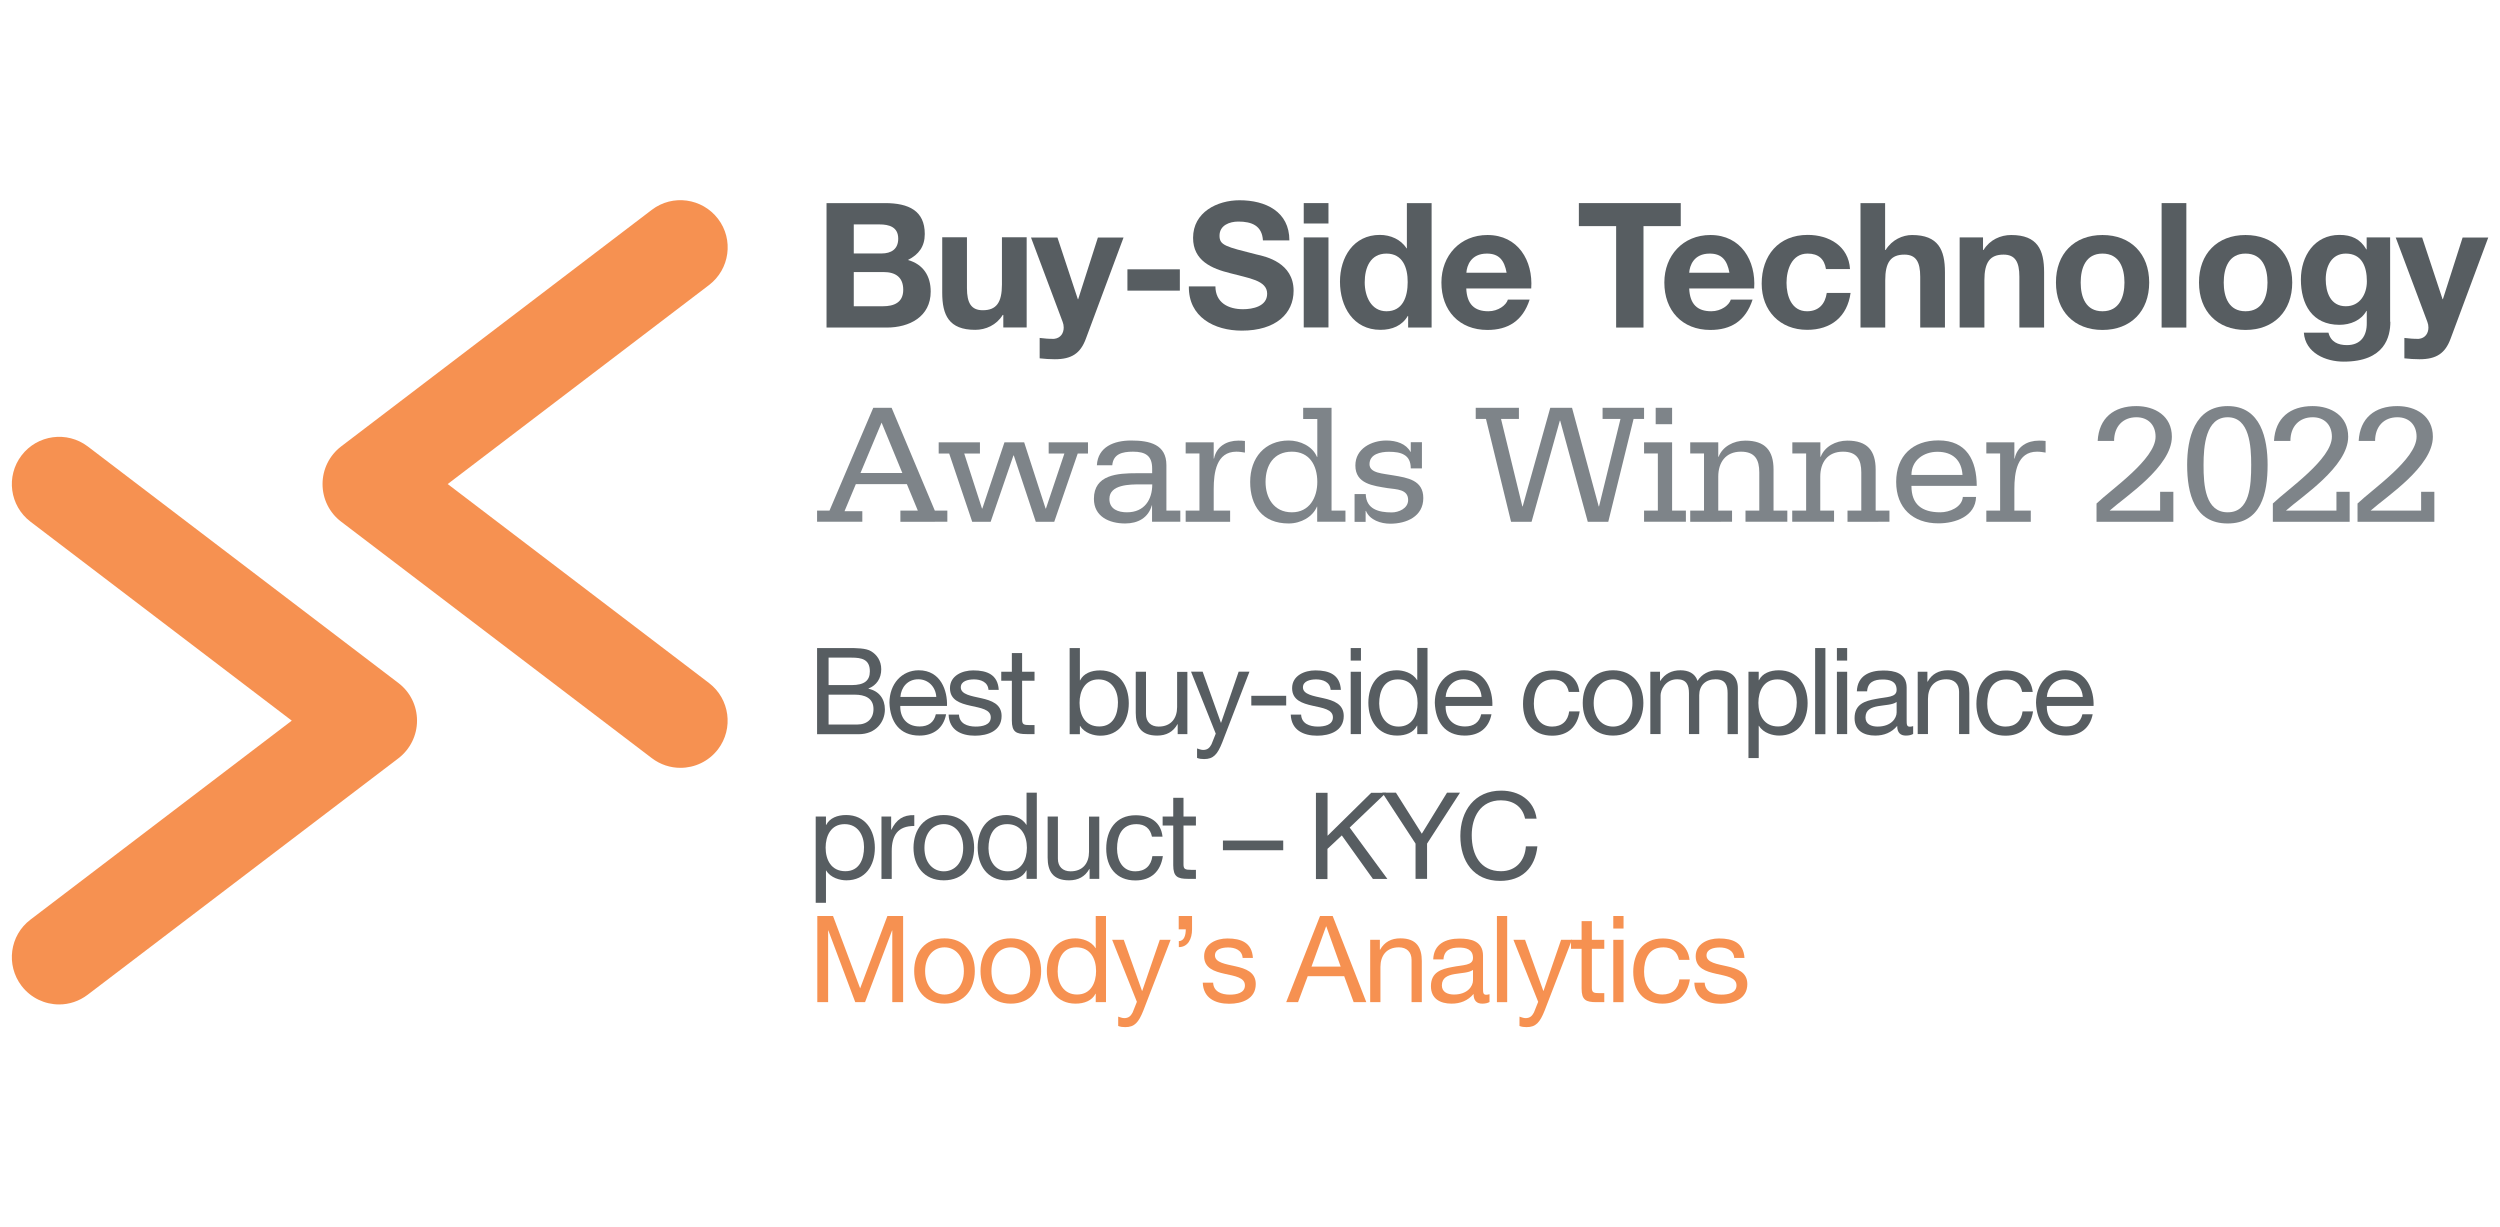 <?xml version="1.0" encoding="utf-8"?>
<!-- Generator: Adobe Illustrator 26.5.0, SVG Export Plug-In . SVG Version: 6.00 Build 0)  -->
<svg version="1.1" id="Layer_1" xmlns="http://www.w3.org/2000/svg" xmlns:xlink="http://www.w3.org/1999/xlink" x="0px" y="0px"
	 viewBox="0 0 2193.5 1076.8" style="enable-background:new 0 0 2193.5 1076.8;" xml:space="preserve">
<style type="text/css">
	.st0{fill:#575D61;}
	.st1{fill:#F69151;}
	.st2{fill:#7E8489;}
</style>
<g>
	<g>
		<path class="st0" d="M716.9,568.6h27.4c6.6,0,15.6,0,20,2.8c5,3,8.9,8.3,8.9,15.8c0,8-4.1,14.1-11.2,16.9v0.2
			c9.3,2,14.4,8.9,14.4,18.2c0,11-8,21.7-23,21.7h-36.5V568.6z M727,601.1h20.1c11.4,0,16.1-4,16.1-12.1c0-10.6-7.3-12-16.1-12H727
			V601.1z M727,635.7h25.2c8.8,0,14.2-5.2,14.2-13.6c0-9.8-7.9-12.6-16.4-12.6h-23V635.7z"/>
		<path class="st0" d="M830.1,626.8c-2.4,12.2-11,18.6-23.4,18.6c-17.5,0-25.7-12.2-26.3-28.8c0-16.5,10.8-28.5,25.7-28.5
			c19.4,0,25.3,18.1,24.8,31.3h-41c-0.3,9.5,5.1,18,17,18c7.5,0,12.6-3.5,14.2-10.7H830.1z M821.5,611.5
			c-0.5-8.6-6.8-15.5-15.8-15.5c-9.3,0-15.1,7-15.7,15.5H821.5z"/>
		<path class="st0" d="M841.4,626.9c0.3,8,7.4,10.6,14.7,10.6c5.6,0,13.2-1.3,13.2-8.1c0-14.1-35.8-4.6-35.8-25.6
			c0-11,10.8-15.6,20.4-15.6c12.3,0,21.6,3.8,22.4,17.1h-9c-0.5-7-6.9-9.2-12.7-9.2c-5.4,0-11.6,1.5-11.6,7c0,6.3,9.5,7.6,17.9,9.5
			c9,2,17.9,5.1,17.9,15.6c0,13.1-12.2,17.3-23.3,17.3c-12.3,0-22.7-5-23.2-18.5H841.4z"/>
		<path class="st0" d="M896.8,589.4h10.9v7.9h-10.9v34c0,4.2,1.2,4.9,6.8,4.9h4.1v7.9h-6.9c-9.3,0-13-1.9-13-12v-34.8h-9.3v-7.9h9.3
			V573h9V589.4z"/>
		<path class="st0" d="M938.5,568.6h9v28.3h0.2c3-6,9.8-8.7,17.5-8.7c16.8,0,25.2,13.3,25.2,28.8c0,15.6-8.3,28.5-25,28.5
			c-5.5,0-13.8-2.1-17.7-8.6h-0.2v7.3h-9V568.6z M963.9,596.1c-12.2,0-16.7,10.5-16.7,20.6c0,10.7,4.9,20.7,17.3,20.7
			c12.3,0,16.4-10.5,16.4-21.2C980.9,606,975.6,596.1,963.9,596.1z"/>
		<path class="st0" d="M1041.8,644.1h-8.5v-8.7h-0.2c-3.8,6.8-9.8,10-17.8,10c-14.4,0-18.8-8.3-18.8-20v-36h9v37.1
			c0,6.8,4.2,11,11.1,11c10.9,0,16.2-7.3,16.2-17.1v-30.9h9V644.1z"/>
		<path class="st0" d="M1072.4,651.4c-4.2,10.6-7.8,14.6-15.9,14.6c-2.1,0-4.2-0.2-6.2-1v-8.3c1.7,0.5,3.5,1.3,5.3,1.3
			c3.7,0,5.7-1.7,7.4-5l3.7-9.3l-21.7-54.4h10.2l16,44.8h0.2l15.4-44.8h9.5L1072.4,651.4z"/>
		<path class="st0" d="M1097.9,610.5h30.6v8.5h-30.6V610.5z"/>
		<path class="st0" d="M1141.6,626.9c0.3,8,7.4,10.6,14.7,10.6c5.6,0,13.2-1.3,13.2-8.1c0-14.1-35.8-4.6-35.8-25.6
			c0-11,10.8-15.6,20.4-15.6c12.3,0,21.6,3.8,22.4,17.1h-9c-0.5-7-6.9-9.2-12.7-9.2c-5.4,0-11.6,1.5-11.6,7c0,6.3,9.5,7.6,17.9,9.5
			c9,2,17.9,5.1,17.9,15.6c0,13.1-12.2,17.3-23.3,17.3c-12.3,0-22.7-5-23.2-18.5H1141.6z"/>
		<path class="st0" d="M1194.1,579.6h-9v-11h9V579.6z M1185.1,589.4h9v54.7h-9V589.4z"/>
		<path class="st0" d="M1252.5,644.1h-9v-7.4h-0.2c-3,6-9.8,8.7-17.5,8.7c-16.8,0-25.2-13.3-25.2-28.8c0-15.5,8.3-28.5,25-28.5
			c5.5,0,13.8,2.1,17.7,8.6h0.2v-28.2h9V644.1z M1227.1,637.5c12.2,0,16.7-10.5,16.7-20.6c0-10.7-4.9-20.8-17.3-20.8
			c-12.3,0-16.4,10.5-16.4,21.2C1210.2,627.5,1215.5,637.5,1227.1,637.5z"/>
		<path class="st0" d="M1308.6,626.8c-2.4,12.2-11,18.6-23.4,18.6c-17.5,0-25.7-12.2-26.3-28.8c0-16.5,10.8-28.5,25.7-28.5
			c19.4,0,25.3,18.1,24.8,31.3h-41c-0.3,9.5,5.1,18,17,18c7.5,0,12.6-3.5,14.2-10.7H1308.6z M1299.9,611.5
			c-0.5-8.6-6.8-15.5-15.8-15.5c-9.3,0-15.1,7-15.7,15.5H1299.9z"/>
		<path class="st0" d="M1376.4,607c-1.4-6.9-6-10.9-13.6-10.9c-13,0-17,10.4-17,21.4c0,10.2,4.6,20,16,20c8.8,0,13.9-5,15-13.3h9.2
			c-2,13.4-10.3,21.3-24.1,21.3c-16.7,0-25.6-11.5-25.6-27.9s8.5-29.3,25.8-29.3c12.5,0,22.2,5.8,23.6,18.8H1376.4z"/>
		<path class="st0" d="M1415.3,588.1c17.4,0,26.6,12.6,26.6,28.7c0,16-9.2,28.6-26.6,28.6c-17.4,0-26.6-12.6-26.6-28.6
			C1388.7,600.7,1397.9,588.1,1415.3,588.1z M1415.3,637.5c9.4,0,17-7.4,17-20.6s-7.6-20.8-17-20.8c-9.4,0-17,7.5-17,20.8
			S1405.9,637.5,1415.3,637.5z"/>
		<path class="st0" d="M1448,589.4h8.5v8h0.2c4.1-6.2,10-9.3,17.7-9.3c6.8,0,12.8,2.5,15,9.3c3.7-5.9,10.1-9.3,17.2-9.3
			c10.9,0,18.2,4.5,18.2,15.9v40.1h-9v-35.9c0-6.8-1.8-12.2-10.6-12.2c-8.8,0-14.3,5.5-14.3,14v34.1h-9v-35.9
			c0-7.1-2.2-12.2-10.3-12.2c-10.6,0-14.6,9.7-14.6,14v34.1h-9V589.4z"/>
		<path class="st0" d="M1534.1,589.4h9v7.4h0.2c3-6,9.8-8.7,17.5-8.7c16.8,0,25.2,13.3,25.2,28.8c0,15.6-8.3,28.5-25,28.5
			c-5.5,0-13.8-2.1-17.7-8.6h-0.2v28.3h-9V589.4z M1559.5,596.1c-12.2,0-16.7,10.5-16.7,20.6c0,10.7,4.9,20.7,17.3,20.7
			c12.3,0,16.4-10.5,16.4-21.2C1576.5,606,1571.2,596.1,1559.5,596.1z"/>
		<path class="st0" d="M1592.6,568.6h9v75.6h-9V568.6z"/>
		<path class="st0" d="M1620.7,579.6h-9v-11h9V579.6z M1611.7,589.4h9v54.7h-9V589.4z"/>
		<path class="st0" d="M1678.7,643.9c-1.6,1-3.8,1.5-6.5,1.5c-4.7,0-7.6-2.5-7.6-8.5c-5,5.9-11.6,8.5-19.3,8.5
			c-10,0-18.1-4.3-18.1-15.3c0-12.4,9.2-15.1,18.5-16.8c9.8-2,18.4-1.2,18.4-8c0-7.9-6.6-9.1-12.2-9.1c-7.6,0-13.2,2.3-13.7,10.4h-9
			c0.5-13.6,10.9-18.3,23.2-18.3c9.8,0,20.5,2.2,20.5,15v28.2c0,4.2,0,6.1,2.9,6.1c0.8,0,1.8-0.2,2.8-0.5V643.9z M1664.1,615.9
			c-7,5.2-27.3,0.1-27.3,13.6c0,5.9,5.1,8,10.6,8c11.9,0,16.7-7.3,16.7-12.4V615.9z"/>
		<path class="st0" d="M1682.6,589.4h8.5v8.7h0.2c3.8-6.8,9.8-10,17.8-10c14.4,0,18.8,8.3,18.8,20v36h-9v-37.1c0-6.8-4.2-11-11.1-11
			c-10.9,0-16.2,7.3-16.2,17.2v30.9h-9V589.4z"/>
		<path class="st0" d="M1774.2,607c-1.4-6.9-6-10.9-13.6-10.9c-13,0-17,10.4-17,21.4c0,10.2,4.6,20,16,20c8.8,0,13.9-5,15-13.3h9.2
			c-2,13.4-10.3,21.3-24.1,21.3c-16.7,0-25.6-11.5-25.6-27.9s8.5-29.3,25.8-29.3c12.5,0,22.2,5.8,23.6,18.8H1774.2z"/>
		<path class="st0" d="M1836.1,626.8c-2.4,12.2-11,18.6-23.4,18.6c-17.5,0-25.7-12.2-26.3-28.8c0-16.5,10.8-28.5,25.7-28.5
			c19.4,0,25.3,18.1,24.8,31.3h-41c-0.3,9.5,5.1,18,17,18c7.5,0,12.6-3.5,14.2-10.7H1836.1z M1827.4,611.5
			c-0.5-8.6-6.8-15.5-15.8-15.5c-9.3,0-15.1,7-15.7,15.5H1827.4z"/>
		<path class="st0" d="M715.7,716.4h9v7.4h0.2c3-6,9.8-8.7,17.5-8.7c16.8,0,25.2,13.3,25.2,28.8c0,15.6-8.3,28.5-25,28.5
			c-5.5,0-13.8-2.1-17.7-8.6h-0.2v28.3h-9V716.4z M741.1,723.1c-12.2,0-16.7,10.5-16.7,20.6c0,10.7,4.9,20.7,17.3,20.7
			c12.3,0,16.4-10.5,16.4-21.2C758.1,733,752.8,723.1,741.1,723.1z"/>
		<path class="st0" d="M773.4,716.4h8.5V728h0.2c4.3-8.9,10.4-13.1,20.1-12.8v9.5c-14.5,0-19.8,8.2-19.8,22.1v24.4h-9V716.4z"/>
		<path class="st0" d="M828.1,715.1c17.4,0,26.6,12.6,26.6,28.7c0,16-9.2,28.6-26.6,28.6c-17.4,0-26.6-12.6-26.6-28.6
			C801.6,727.7,810.8,715.1,828.1,715.1z M828.1,764.5c9.4,0,17-7.4,17-20.6c0-13.2-7.6-20.8-17-20.8c-9.4,0-17,7.5-17,20.8
			C811.1,757.1,818.7,764.5,828.1,764.5z"/>
		<path class="st0" d="M909.7,771.1h-9v-7.4h-0.2c-3,6-9.8,8.7-17.5,8.7c-16.8,0-25.2-13.3-25.2-28.8s8.3-28.5,25-28.5
			c5.5,0,13.8,2.1,17.7,8.6h0.2v-28.2h9V771.1z M884.3,764.5c12.2,0,16.7-10.5,16.7-20.6c0-10.7-4.9-20.8-17.3-20.8
			c-12.3,0-16.4,10.5-16.4,21.2C867.4,754.5,872.7,764.5,884.3,764.5z"/>
		<path class="st0" d="M964.4,771.1H956v-8.7h-0.2c-3.8,6.8-9.8,10-17.8,10c-14.4,0-18.8-8.3-18.8-20v-36h9v37.1
			c0,6.8,4.2,11,11.1,11c10.9,0,16.2-7.3,16.2-17.1v-30.9h9V771.1z"/>
		<path class="st0" d="M1010.7,734c-1.4-6.9-6-10.9-13.6-10.9c-13,0-17,10.4-17,21.4c0,10.2,4.6,20,16,20c8.8,0,13.9-5,15-13.3h9.2
			c-2,13.4-10.3,21.3-24.1,21.3c-16.7,0-25.6-11.5-25.6-27.9s8.5-29.3,25.8-29.3c12.5,0,22.2,5.8,23.6,18.8H1010.7z"/>
		<path class="st0" d="M1038.4,716.4h10.9v7.9h-10.9v34c0,4.2,1.2,4.9,6.8,4.9h4.1v7.9h-6.9c-9.3,0-13-1.9-13-12v-34.8h-9.3v-7.9
			h9.3V700h9V716.4z"/>
		<path class="st0" d="M1073,737.5h52.9v8.5H1073V737.5z"/>
		<path class="st0" d="M1154.7,695.6h10.1v37.7l38.3-37.7h13l-31.9,30.5l33.1,45.1h-12.7l-27.3-38.2l-12.6,11.8v26.5h-10.1V695.6z"
			/>
		<path class="st0" d="M1252.1,740.2v30.9H1242v-30.9l-29.2-44.7h12l22.7,36l22.1-36h11.4L1252.1,740.2z"/>
		<path class="st0" d="M1338.1,718.3c-2.2-10.7-10.6-16.1-21.2-16.1c-18,0-25.6,14.8-25.6,30.6c0,17.3,7.6,31.6,25.7,31.6
			c13.1,0,21-9.3,21.8-21.8h10.1c-2,19-13.6,30.3-32.7,30.3c-23.4,0-34.9-17.4-34.9-39.4c0-22,12.5-39.8,35.8-39.8
			c15.8,0,28.9,8.5,31.1,24.6H1338.1z"/>
	</g>
	<g>
		<path class="st1" d="M717.1,803.7h13.8l23.8,63.5l23.9-63.5h13.8v75.6h-9.5v-62.9h-0.2L759,879.3h-8.6l-23.6-62.9h-0.2v62.9h-9.5
			V803.7z"/>
		<path class="st1" d="M828.7,823.3c17.4,0,26.6,12.6,26.6,28.7c0,16-9.2,28.6-26.6,28.6c-17.4,0-26.6-12.6-26.6-28.6
			C802.1,835.9,811.3,823.3,828.7,823.3z M828.7,872.6c9.4,0,17-7.4,17-20.6s-7.6-20.8-17-20.8c-9.4,0-17,7.5-17,20.8
			S819.2,872.6,828.7,872.6z"/>
		<path class="st1" d="M886.9,823.3c17.4,0,26.6,12.6,26.6,28.7c0,16-9.2,28.6-26.6,28.6c-17.4,0-26.6-12.6-26.6-28.6
			C860.3,835.9,869.5,823.3,886.9,823.3z M886.9,872.6c9.4,0,17-7.4,17-20.6s-7.6-20.8-17-20.8c-9.4,0-17,7.5-17,20.8
			S877.4,872.6,886.9,872.6z"/>
		<path class="st1" d="M970.4,879.3h-9v-7.4h-0.2c-3,6-9.8,8.7-17.5,8.7c-16.8,0-25.2-13.3-25.2-28.8c0-15.5,8.3-28.5,25-28.5
			c5.5,0,13.8,2.1,17.7,8.6h0.2v-28.2h9V879.3z M945,872.6c12.2,0,16.7-10.5,16.7-20.6c0-10.7-4.9-20.8-17.3-20.8
			c-12.3,0-16.4,10.5-16.4,21.2C928,862.7,933.3,872.6,945,872.6z"/>
		<path class="st1" d="M1003.2,886.6c-4.2,10.6-7.8,14.6-15.9,14.6c-2.1,0-4.2-0.2-6.2-1V892c1.7,0.5,3.5,1.3,5.3,1.3
			c3.7,0,5.7-1.7,7.4-5l3.7-9.3l-21.7-54.4h10.2l16,44.8h0.2l15.4-44.8h9.5L1003.2,886.6z"/>
		<path class="st1" d="M1034.1,803.7h11.8v11.7c0,8.4-3.6,15.6-11.6,15.6v-5.3c4.8,0,6.1-5.4,6.1-10.3h-6.2V803.7z"/>
		<path class="st1" d="M1064.4,862.1c0.3,8,7.4,10.6,14.7,10.6c5.6,0,13.2-1.3,13.2-8.1c0-14.1-35.8-4.6-35.8-25.6
			c0-11,10.8-15.6,20.4-15.6c12.3,0,21.6,3.8,22.4,17.1h-9c-0.5-7-6.9-9.2-12.7-9.2c-5.4,0-11.6,1.5-11.6,7c0,6.3,9.5,7.6,17.9,9.5
			c9,2,17.9,5.1,17.9,15.6c0,13.1-12.2,17.3-23.3,17.3c-12.3,0-22.7-5-23.2-18.5H1064.4z"/>
		<path class="st1" d="M1158.2,803.7h11.1l29.5,75.6h-11.1l-8.3-22.8h-32l-8.5,22.8h-10.4L1158.2,803.7z M1150.7,848.1h25.6
			l-12.6-35.3h-0.2L1150.7,848.1z"/>
		<path class="st1" d="M1202.2,824.6h8.5v8.7h0.2c3.8-6.8,9.8-10,17.8-10c14.4,0,18.8,8.3,18.8,20v36h-9v-37.1c0-6.8-4.2-11-11.1-11
			c-10.9,0-16.2,7.3-16.2,17.2v30.9h-9V824.6z"/>
		<path class="st1" d="M1307,879.1c-1.6,1-3.8,1.5-6.5,1.5c-4.7,0-7.6-2.5-7.6-8.5c-5,5.9-11.6,8.5-19.3,8.5
			c-10,0-18.1-4.3-18.1-15.3c0-12.4,9.2-15.1,18.5-16.8c9.8-2,18.4-1.2,18.4-8c0-7.9-6.6-9.1-12.2-9.1c-7.6,0-13.2,2.3-13.7,10.4h-9
			c0.5-13.6,10.9-18.3,23.2-18.3c9.8,0,20.5,2.2,20.5,15v28.2c0,4.2,0,6.1,2.9,6.1c0.8,0,1.8-0.2,2.8-0.5V879.1z M1292.4,851
			c-7,5.2-27.3,0.1-27.3,13.6c0,5.9,5.1,8,10.6,8c11.9,0,16.7-7.3,16.7-12.4V851z"/>
		<path class="st1" d="M1313.4,803.7h9v75.6h-9V803.7z"/>
		<path class="st1" d="M1355.3,886.6c-4.2,10.6-7.8,14.6-15.9,14.6c-2.1,0-4.2-0.2-6.2-1V892c1.7,0.5,3.5,1.3,5.3,1.3
			c3.7,0,5.7-1.7,7.4-5l3.7-9.3l-21.7-54.4h10.2l16,44.8h0.2l15.4-44.8h9.5L1355.3,886.6z"/>
		<path class="st1" d="M1396.7,824.6h10.9v7.9h-10.9v34c0,4.2,1.2,4.9,6.8,4.9h4.1v7.9h-6.9c-9.3,0-13-1.9-13-12v-34.8h-9.3v-7.9
			h9.3v-16.4h9V824.6z"/>
		<path class="st1" d="M1424.5,814.7h-9v-11h9V814.7z M1415.5,824.6h9v54.7h-9V824.6z"/>
		<path class="st1" d="M1473.1,842.1c-1.4-6.9-6-10.9-13.6-10.9c-13,0-17,10.4-17,21.4c0,10.2,4.6,20,16,20c8.8,0,13.9-5,15-13.3
			h9.2c-2,13.4-10.3,21.3-24.1,21.3c-16.7,0-25.6-11.5-25.6-27.9s8.5-29.3,25.8-29.3c12.5,0,22.2,5.8,23.6,18.8H1473.1z"/>
		<path class="st1" d="M1495.7,862.1c0.3,8,7.4,10.6,14.7,10.6c5.6,0,13.2-1.3,13.2-8.1c0-14.1-35.8-4.6-35.8-25.6
			c0-11,10.8-15.6,20.4-15.6c12.3,0,21.6,3.8,22.4,17.1h-9c-0.5-7-6.9-9.2-12.7-9.2c-5.4,0-11.6,1.5-11.6,7c0,6.3,9.5,7.6,17.9,9.5
			c9,2,17.9,5.1,17.9,15.6c0,13.1-12.2,17.3-23.3,17.3c-12.3,0-22.7-5-23.2-18.5H1495.7z"/>
	</g>
	<g>
		<path class="st0" d="M725.1,178.2h51.4c20.8,0,34.9,6.7,34.9,27.1c0,10.9-5.2,18-14.8,22.8c13.5,3.8,20,14.1,20,27.7
			c0,22.2-18.8,31.6-38.5,31.6h-52.9V178.2z M749.1,222.4h24.3c8.6,0,14.7-3.8,14.7-13c0-10.2-7.9-12.5-16.5-12.5h-22.5V222.4z
			 M749.1,268.7h25.7c9.3,0,17.7-3.1,17.7-14.4c0-11.2-6.9-15.6-17.3-15.6h-26.1V268.7z"/>
		<path class="st0" d="M900.9,287.3h-20.6v-11h-0.5c-5.5,9-15,13.1-24.2,13.1c-23.1,0-28.9-13-28.9-32.6v-48.6h21.7v44.6
			c0,13,3.7,19.4,13.9,19.4c11.8,0,16.8-6.6,16.8-22.6v-41.4h21.7V287.3z"/>
		<path class="st0" d="M952.7,297.3c-4.7,12.7-12.4,17.9-27.2,17.9c-4.4,0-8.9-0.3-13.3-0.8v-17.9c4.1,0.5,8.4,0.9,12.7,0.8
			c5.7-0.6,8.4-5,8.4-9.9c0-1.7-0.3-3.4-0.9-4.9l-27.8-74.1h23.2l17.9,54.1h0.3l17.3-54.1h22.5L952.7,297.3z"/>
		<path class="st0" d="M989.2,236.3h46v18.7h-46V236.3z"/>
		<path class="st0" d="M1066.4,251.1c0,14.5,11.3,20.2,24.2,20.2c8.4,0,21.2-2.4,21.2-13.6c0-11.9-16.5-13.6-32.4-18
			c-16.2-4-32.6-10.9-32.6-31c0-22.5,21.1-33,40.8-33c22.8,0,43.7,9.9,43.7,35.2h-23.2c-0.8-13-9.9-16.5-21.6-16.5
			c-7.6,0-16.5,3.2-16.5,12.4c0,8.4,5.2,9.6,32.6,16.5c8.1,1.8,32.4,7.2,32.4,31.8c0,20-15.6,35-45.4,35
			c-24.2,0-46.9-11.9-46.5-38.8H1066.4z"/>
		<path class="st0" d="M1165.6,196.1h-21.7v-17.9h21.7V196.1z M1143.9,208.3h21.7v79h-21.7V208.3z"/>
		<path class="st0" d="M1235.5,277.2h-0.3c-5,8.6-13.8,12.2-24,12.2c-23.8,0-35.5-20.3-35.5-42.3c0-21.3,11.8-41,35-41
			c9.3,0,18.5,4,23.4,11.8h0.3v-39.7h21.7v109.2h-20.6V277.2z M1216.5,222.5c-14.2,0-19.1,12.4-19.1,25.2c0,12.4,5.7,25.4,19.1,25.4
			c14.2,0,18.6-12.5,18.6-25.5C1235.2,234.7,1230.6,222.5,1216.5,222.5z"/>
		<path class="st0" d="M1286.5,253.1c0.6,13.9,7.2,20,19.4,20c8.7,0,15.7-5.4,17.1-10.2h19.1c-6.1,18.8-19.1,26.6-37,26.6
			c-24.9,0-40.4-17.1-40.4-41.6c0-23.7,16.4-41.7,40.4-41.7c26.9,0,40.1,22.6,38.4,46.9H1286.5z M1321.9,239.3
			c-2-11-6.7-16.8-17.3-16.8c-14.1,0-17.6,10.7-18,16.8H1321.9z"/>
		<path class="st0" d="M1418,198.4h-32.7v-20.2h89.4v20.2H1442v89h-24V198.4z"/>
		<path class="st0" d="M1482.1,253.1c0.6,13.9,7.2,20,19.4,20c8.7,0,15.7-5.4,17.1-10.2h19.1c-6.1,18.8-19.1,26.6-37,26.6
			c-24.9,0-40.4-17.1-40.4-41.6c0-23.7,16.4-41.7,40.4-41.7c26.9,0,40.1,22.6,38.4,46.9H1482.1z M1517.4,239.3
			c-2-11-6.7-16.8-17.3-16.8c-14.1,0-17.6,10.7-18,16.8H1517.4z"/>
		<path class="st0" d="M1602.1,236.1c-1.4-9-6.7-13.6-16.1-13.6c-13.9,0-18.5,14.1-18.5,25.7c0,11.5,4.4,24.9,18,24.9
			c10.2,0,15.9-6.3,17.3-16.1h20.9c-2.9,20.9-17.1,32.4-38.1,32.4c-23.9,0-39.9-16.8-39.9-40.5c0-24.6,14.7-42.8,40.4-42.8
			c18.6,0,35.9,9.8,37.1,30H1602.1z"/>
		<path class="st0" d="M1632.3,178.2h21.7v41.1h0.5c5.5-9,15-13.1,23.1-13.1c23.1,0,28.9,13,28.9,32.6v48.6h-21.7v-44.6
			c0-13-3.7-19.4-13.9-19.4c-11.8,0-16.8,6.6-16.8,22.6v41.4h-21.7V178.2z"/>
		<path class="st0" d="M1719.3,208.3h20.6v11h0.5c5.5-9,15-13.1,24.2-13.1c23.1,0,28.9,13,28.9,32.6v48.6h-21.7v-44.6
			c0-13-3.7-19.4-13.9-19.4c-11.8,0-16.8,6.6-16.8,22.6v41.4h-21.7V208.3z"/>
		<path class="st0" d="M1844.7,206.2c24.9,0,41,16.5,41,41.7c0,25.1-16.1,41.6-41,41.6c-24.8,0-40.8-16.5-40.8-41.6
			C1803.8,222.7,1819.9,206.2,1844.7,206.2z M1844.7,273.1c14.8,0,19.3-12.5,19.3-25.2s-4.4-25.4-19.3-25.4
			c-14.7,0-19.1,12.7-19.1,25.4S1830,273.1,1844.7,273.1z"/>
		<path class="st0" d="M1896.6,178.2h21.7v109.2h-21.7V178.2z"/>
		<path class="st0" d="M1970.2,206.2c24.9,0,41,16.5,41,41.7c0,25.1-16.1,41.6-41,41.6c-24.8,0-40.8-16.5-40.8-41.6
			C1929.3,222.7,1945.4,206.2,1970.2,206.2z M1970.2,273.1c14.8,0,19.3-12.5,19.3-25.2s-4.4-25.4-19.3-25.4
			c-14.7,0-19.1,12.7-19.1,25.4S1955.5,273.1,1970.2,273.1z"/>
		<path class="st0" d="M2097.3,282.3c0,13-4.7,35-41,35c-15.6,0-33.6-7.5-34.9-25.4h21.6c2,8.1,8.4,10.9,16.2,10.9
			c12.1,0,17.6-8.1,17.4-19.6v-10.4h-0.3c-4.7,8.4-14.1,12.2-23.7,12.2c-23.9,0-33.8-18-33.8-39.8c0-20.5,11.9-39.1,33.9-39.1
			c10.4,0,18.2,3.5,23.5,12.7h0.3v-10.5h20.6V282.3z M2076.7,246.8c0-12.8-4.4-24.3-18.5-24.3c-12.2,0-17.6,10.7-17.6,22.5
			c0,11.3,4.1,23.7,17.6,23.7C2070.6,268.7,2076.7,258.1,2076.7,246.8z"/>
		<path class="st0" d="M2150.1,297.3c-4.7,12.7-12.4,17.9-27.2,17.9c-4.4,0-8.9-0.3-13.3-0.8v-17.9c4.1,0.5,8.4,0.9,12.7,0.8
			c5.7-0.6,8.4-5,8.4-9.9c0-1.7-0.3-3.4-0.9-4.9l-27.8-74.1h23.2l17.9,54.1h0.3l17.3-54.1h22.5L2150.1,297.3z"/>
	</g>
	<g>
		<path class="st2" d="M716.8,448h11l38.4-90.2h16.1l37.9,90.2h11v9.8H790V448h15.3l-9.6-23.2h-44.8l-9.9,23.7h15.6v9.3h-39.7V448z
			 M773.5,370.8L755,415h36.7L773.5,370.8z"/>
		<path class="st2" d="M954.8,397.9h-9.2L925,457.8h-16.2l-19.3-58.2h-0.3l-20,58.2H853l-20.2-59.9h-9.2v-9.8h36.2v9.8h-13.8
			l15.6,48.3h0.3l19.4-58.1h17.3l18.8,58.1h0.3l16.2-48.3h-13.8v-9.8h34.5V397.9z"/>
		<path class="st2" d="M1010.9,443.4h-0.3c-3.1,11-12.2,15.9-23.4,15.9c-13.9,0-27.4-6-27.4-21.6c0-21.3,20.8-22.5,37.6-22.5h13.5
			v-4.1c0-11.2-5.8-14.8-16.8-14.8c-9.5,0-17.3,2-18.2,11.9h-13.5c0.9-16.1,15-21.7,30-21.7c16.5,0,31,3.5,31,21.6V448h12.2v9.8
			h-24.8V443.4z M988.8,449.5c15.4,0,22.2-11.2,22.2-24.5h-10.5c-9,0-27.1,0-27.1,12.7C973.3,446.9,981.3,449.5,988.8,449.5z"/>
		<path class="st2" d="M1040.3,448h12.1v-50.1h-12.1v-9.8h24.6v14.2h0.3c2.1-10.5,10.9-15.7,21.4-15.7c2.3,0,4,0.1,5.7,0.3v10.2
			c-2-0.3-4.6-0.8-7.5-0.8c-17.6,0-19.9,18.5-19.9,32.7v19h14.4v9.8h-39V448z"/>
		<path class="st2" d="M1155.8,444.5h-0.3c-3.7,8.9-13.9,14.8-24.8,14.8c-23.2,0-33.8-15.6-33.8-36.4c0-21.4,13-36.4,33.8-36.4
			c9.9,0,20.9,4.9,24.8,14.4h0.3v-33.3h-12.4v-9.8h24.9V448h12.2v9.8h-24.8V444.5z M1133.5,396.3c-15.9,0-23.1,11.8-23.1,26.6
			c0,13.8,7.2,26.6,23.1,26.6c15.3,0,22.3-12.8,22.3-26.6C1155.8,408.1,1148.8,396.3,1133.5,396.3z"/>
		<path class="st2" d="M1188.5,457.8v-24.3h9.8c0.2,6.7,3.1,10.7,7.2,13c4.3,2.4,9.9,3.1,15.6,3.1c6,0,14.4-3.4,14.4-10.9
			c0-9.5-10.2-9.3-17.9-10.4c-12.8-2.1-28.4-3.7-28.4-19.9c0-14.8,14.2-21.9,27.1-21.9c9,0,17.4,2.9,21.2,9.9h0.3v-8.4h9.8V411h-9.8
			c0-6.1-2.1-9.8-5.7-11.9c-3.4-2.1-8.1-2.7-13.5-2.7c-7.3,0-17,2-17,10.9c0,8,11.9,8.1,20.9,9.8c12.4,2.1,26.3,4.1,26.3,19.9
			c0,16.2-14.8,22.5-29,22.5c-8.3,0-18-3.2-21.3-11.2h-0.3v9.6H1188.5z"/>
		<path class="st2" d="M1442.3,367.6h-9l-22.2,90.2h-18l-24.2-88.7h-0.3l-24.8,88.7h-18l-22-90.2h-9v-9.8h37.9v9.8H1317l18.7,76.7
			h0.3l24.2-86.5h19.1l23.4,86.5h0.3l18.8-76.7h-15.7v-9.8h36.4V367.6z"/>
		<path class="st2" d="M1442.5,448h12.1v-50.1h-12.1v-9.8h24.6V448h12.1v9.8h-36.7V448z M1467.1,372.2h-14.4v-14.4h14.4V372.2z"/>
		<path class="st2" d="M1483,448h12.1v-50.1H1483v-9.8h24.6v12.7h0.3c3.4-8.9,13-14.2,23.4-14.2c17.4,0,24.8,8.7,24.8,25.4V448h12.1
			v9.8h-36.7V448h12.1v-33.5c0-11.2-3.8-18.2-16.1-18.2c-13.5,0-19.9,9.5-19.9,21.9V448h12.1v9.8H1483V448z"/>
		<path class="st2" d="M1572.6,448h12.1v-50.1h-12.1v-9.8h24.6v12.7h0.3c3.4-8.9,13-14.2,23.4-14.2c17.4,0,24.8,8.7,24.8,25.4V448
			h12.1v9.8H1621V448h12.1v-33.5c0-11.2-3.8-18.2-16.1-18.2c-13.5,0-19.9,9.5-19.9,21.9V448h12.1v9.8h-36.7V448z"/>
		<path class="st2" d="M1677.1,426.4c0,16.1,9,23.1,25.4,23.1c7.9,0,19-4.4,19.7-13.5h11.6c-0.5,17.1-18.3,23.2-33,23.2
			c-22.6,0-37.1-13.6-37.1-36.4c0-22.8,14.5-36.4,37.1-36.4c24.8,0,33.5,17.6,33.6,39.9H1677.1z M1721.9,416.7
			c-0.8-12.7-8.4-20.3-22-20.3c-12.1,0-22.8,7.5-22.8,20.3H1721.9z"/>
		<path class="st2" d="M1742.8,448h12.1v-50.1h-12.1v-9.8h24.6v14.2h0.3c2.1-10.5,10.9-15.7,21.4-15.7c2.3,0,4,0.1,5.7,0.3v10.2
			c-2-0.3-4.6-0.8-7.5-0.8c-17.6,0-19.9,18.5-19.9,32.7v19h14.4v9.8h-39V448z"/>
		<path class="st2" d="M1839.6,441.7c13-12.5,51.7-38.8,51.7-58.5c0-10.7-6.9-17.1-16.8-17.1c-11.9,0-19.6,8.1-19.6,20.8h-14.4
			c1.1-20.2,14.2-30.6,33.9-30.6c16.4,0,31.2,8.7,31.2,26.9c0,26.3-41.1,52.7-54.6,64.8h44.3v-16.5h11.6v26.3h-67.4V441.7z"/>
	</g>
	<g>
		<path class="st2" d="M1954.6,356.3c29.2,0,35,28.9,35,51.5c0,25.2-5.8,51.5-35,51.5c-29.4,0-35.6-26.3-35.6-51.5
			C1919,385.2,1925.2,356.3,1954.6,356.3z M1954.6,449.5c19.3,0,20.6-23.1,20.6-41.7c0-16.2-1.4-41.7-20.6-41.7
			c-19.4,0-21.2,25.5-21.2,41.7C1933.3,426.4,1935.2,449.5,1954.6,449.5z"/>
	</g>
	<g>
		<path class="st2" d="M1994.3,441.7c13-12.5,51.7-38.8,51.7-58.5c0-10.7-6.9-17.1-16.8-17.1c-11.9,0-19.6,8.1-19.6,20.8h-14.4
			c1.1-20.2,14.2-30.6,33.9-30.6c16.4,0,31.2,8.7,31.2,26.9c0,26.3-41.1,52.7-54.6,64.8h44.3v-16.5h11.6v26.3h-67.4V441.7z"/>
	</g>
	<g>
		<path class="st2" d="M2068.6,441.7c13-12.5,51.7-38.8,51.7-58.5c0-10.7-6.9-17.1-16.8-17.1c-11.9,0-19.6,8.1-19.6,20.8h-14.4
			c1.1-20.2,14.2-30.6,33.9-30.6c16.4,0,31.2,8.7,31.2,26.9c0,26.3-41.1,52.7-54.6,64.8h44.3v-16.5h11.6v26.3h-67.4V441.7z"/>
	</g>
	<g>
		<path class="st1" d="M597,673.7c-8.8,0-17.6-2.8-25.1-8.5L299.3,457.7c-10.3-7.8-16.3-20-16.3-33c0-12.9,6-25.1,16.3-33
			l272.6-207.6c18.2-13.9,44.2-10.3,58.1,7.9c13.9,18.2,10.3,44.2-7.9,58.1L392.8,424.7l229.3,174.6c18.2,13.9,21.7,39.9,7.9,58.1
			C621.8,668.1,609.5,673.7,597,673.7"/>
		<path class="st1" d="M51.9,881.3c-12.5,0-24.8-5.6-33-16.3C5,846.7,8.5,820.7,26.7,806.9L256,632.3L26.7,457.7
			C8.5,443.8,5,417.8,18.9,399.6c13.9-18.2,39.9-21.7,58.1-7.9l272.6,207.6c10.3,7.8,16.3,20,16.3,33c0,12.9-6,25.1-16.3,33
			L76.9,872.8C69.4,878.5,60.6,881.3,51.9,881.3"/>
	</g>
</g>
</svg>
